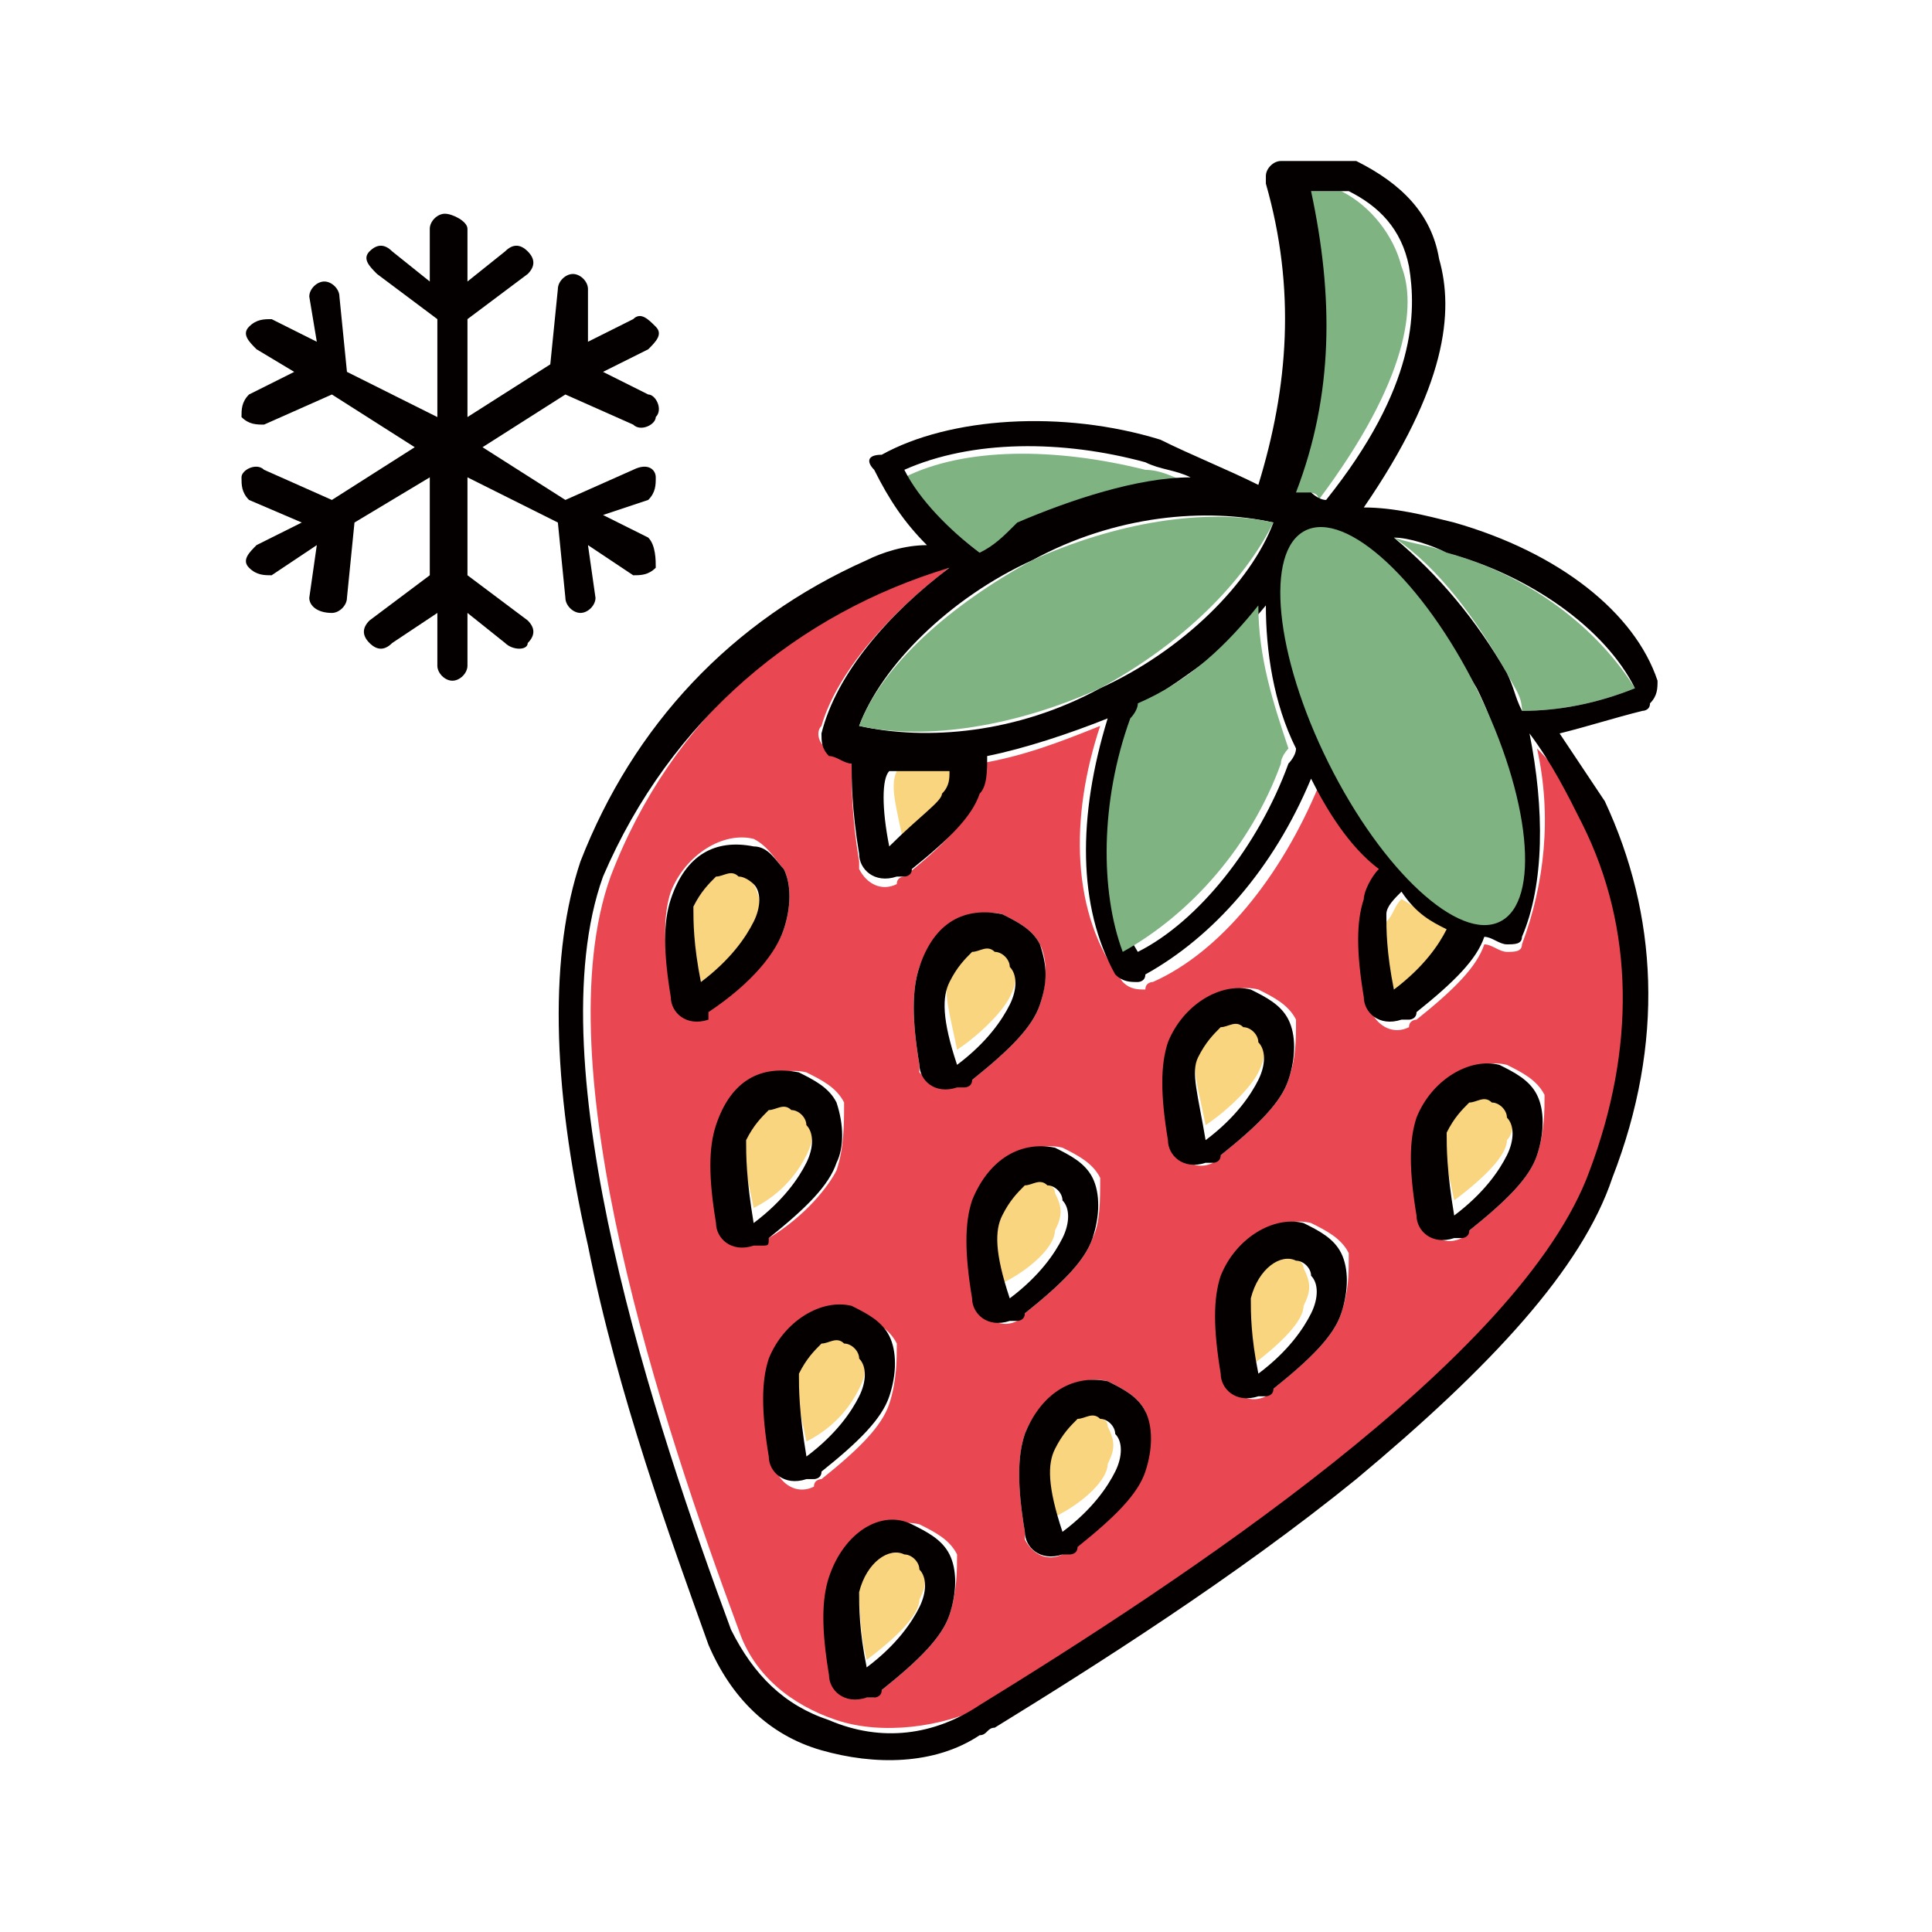 <svg width="48" height="48" viewBox="0 0 48 48" fill="none" xmlns="http://www.w3.org/2000/svg">
<mask id="mask0_4262_1196" style="mask-type:alpha" maskUnits="userSpaceOnUse" x="0" y="0" width="48" height="48">
<rect width="48" height="48" fill="#D9D9D9"/>
</mask>
<g mask="url(#mask0_4262_1196)">
<path d="M16.292 11.859C16.292 12.046 16.292 12.233 16.105 12.421L14.982 12.795L16.105 13.356C16.292 13.543 16.292 13.918 16.292 14.105C16.105 14.292 15.918 14.292 15.731 14.292L14.608 13.543L14.795 14.853C14.795 15.04 14.608 15.228 14.421 15.228C14.234 15.228 14.047 15.04 14.047 14.853L13.86 12.982L11.614 11.859V14.292L13.111 15.415C13.298 15.602 13.298 15.789 13.111 15.976C13.111 16.163 12.737 16.163 12.55 15.976L11.614 15.228V16.538C11.614 16.725 11.427 16.912 11.24 16.912C11.053 16.912 10.866 16.725 10.866 16.538V15.228L9.743 15.976C9.556 16.163 9.368 16.163 9.181 15.976C8.994 15.789 8.994 15.602 9.181 15.415L10.678 14.292V11.859L8.807 12.982L8.62 14.853C8.62 15.04 8.433 15.228 8.246 15.228C7.871 15.228 7.684 15.04 7.684 14.853L7.871 13.543L6.749 14.292C6.561 14.292 6.374 14.292 6.187 14.105C6 13.918 6.187 13.73 6.374 13.543L7.497 12.982L6.187 12.421C6 12.233 6 12.046 6 11.859C6 11.672 6.374 11.485 6.561 11.672L8.246 12.421L10.304 11.111L8.246 9.801L6.561 10.549C6.374 10.549 6.187 10.549 6 10.362C6 10.175 6 9.988 6.187 9.801L7.31 9.239L6.374 8.678C6.187 8.491 6 8.304 6.187 8.117C6.374 7.929 6.561 7.929 6.749 7.929L7.871 8.491L7.684 7.368C7.684 7.181 7.871 6.994 8.058 6.994C8.246 6.994 8.433 7.181 8.433 7.368L8.62 9.239L10.866 10.362V7.929L9.368 6.807C9.181 6.62 8.994 6.432 9.181 6.245C9.368 6.058 9.556 6.058 9.743 6.245L10.678 6.994V5.684C10.678 5.497 10.866 5.31 11.053 5.31C11.24 5.31 11.614 5.497 11.614 5.684V6.994L12.55 6.245C12.737 6.058 12.924 6.058 13.111 6.245C13.298 6.432 13.298 6.62 13.111 6.807L11.614 7.929V10.362L13.672 9.052L13.86 7.181C13.86 6.994 14.047 6.807 14.234 6.807C14.421 6.807 14.608 6.994 14.608 7.181V8.491L15.731 7.929C15.918 7.742 16.105 7.929 16.292 8.117C16.48 8.304 16.292 8.491 16.105 8.678L14.982 9.239L16.105 9.801C16.292 9.801 16.48 10.175 16.292 10.362C16.292 10.549 15.918 10.736 15.731 10.549L14.047 9.801L11.988 11.111L14.047 12.421L15.731 11.672C16.105 11.485 16.292 11.672 16.292 11.859Z" fill="#040000"/>
<path d="M32.012 12.234C32.199 12.234 32.386 12.234 32.386 12.234C32.573 12.234 32.76 12.234 32.76 12.421C35.006 9.427 35.193 7.556 34.819 6.62C34.632 5.871 34.07 5.123 33.322 4.749H32.199C32.947 7.181 32.947 9.801 32.012 12.234Z" fill="#7FB382"/>
<path d="M37.813 23.462C37.813 23.649 37.626 23.649 37.439 23.649C37.252 23.649 37.065 23.462 36.877 23.462C36.69 24.023 36.129 24.584 35.193 25.333C35.193 25.333 35.006 25.333 35.006 25.52C34.632 25.707 34.258 25.52 34.07 25.146V24.959C33.883 23.836 33.883 23.087 34.07 22.526C34.258 22.339 34.258 21.965 34.445 21.777C33.696 21.029 33.135 20.28 32.76 19.532C31.825 21.777 30.328 23.649 28.643 24.397C28.643 24.397 28.456 24.397 28.456 24.584C28.269 24.584 28.082 24.584 27.895 24.397C26.585 22.713 26.585 20.28 27.334 18.035C26.398 18.409 25.462 18.783 24.339 18.97C24.339 19.345 24.339 19.532 24.152 19.906C23.965 20.468 23.404 21.029 22.468 21.777C22.468 21.777 22.281 21.777 22.281 21.965C21.907 22.152 21.532 21.965 21.345 21.59V21.403C21.158 20.28 21.158 19.532 21.158 18.97C20.971 18.783 20.784 18.783 20.597 18.596C20.41 18.596 20.222 18.222 20.41 18.035C20.784 16.725 22.094 15.228 23.591 14.105C19.848 15.041 16.667 17.848 15.17 21.777C13.486 26.456 16.48 35.438 18.351 40.491C18.725 41.614 19.661 42.362 20.784 42.736C21.907 43.111 23.404 42.923 24.526 42.362C29.392 39.368 37.813 33.754 39.684 29.076C40.807 26.081 40.807 23.087 39.497 20.468C39.123 19.719 38.749 19.158 38.187 18.596C38.562 20.28 38.374 21.965 37.813 23.462ZM16.667 24.584C16.48 23.462 16.48 22.713 16.667 22.152C17.041 21.216 17.977 20.655 18.725 20.842C19.1 21.029 19.287 21.403 19.474 21.59C19.661 21.965 19.661 22.526 19.474 23.087C19.287 23.649 18.725 24.21 17.79 24.959C17.79 24.959 17.602 24.959 17.602 25.146C17.228 25.333 16.854 25.146 16.667 24.772C16.667 24.772 16.667 24.772 16.667 24.584ZM23.591 40.116C23.404 40.678 22.842 41.239 21.907 41.988C21.907 41.988 21.72 41.988 21.72 42.175C21.345 42.175 20.971 42.175 20.784 41.801V41.614C20.597 40.491 20.597 39.742 20.784 39.181C21.158 38.245 22.094 37.684 22.842 37.871C23.217 38.058 23.591 38.245 23.778 38.619C23.778 38.994 23.778 39.555 23.591 40.116ZM22.094 34.877C21.907 35.438 21.345 35.999 20.41 36.748C20.41 36.748 20.222 36.748 20.222 36.935C19.848 37.122 19.474 36.935 19.287 36.561V36.374C19.1 35.251 19.1 34.502 19.287 33.941C19.661 33.005 20.597 32.444 21.345 32.631C21.72 32.818 22.094 33.005 22.281 33.38C22.281 33.754 22.281 34.315 22.094 34.877ZM19.1 30.76C19.1 30.947 19.1 30.947 19.1 30.76C18.538 31.134 18.164 30.947 17.977 30.573V30.386C17.79 29.263 17.79 28.514 17.977 27.953C18.351 27.017 19.287 26.456 20.035 26.643C20.41 26.83 20.784 27.017 20.971 27.391C20.971 27.953 20.971 28.514 20.784 29.076C20.597 29.45 20.035 30.198 19.1 30.76ZM28.269 36.561C28.082 37.122 27.521 37.684 26.585 38.432C26.585 38.432 26.398 38.432 26.398 38.619C26.024 38.806 25.649 38.619 25.462 38.245V38.058C25.275 36.935 25.275 36.187 25.462 35.625C25.837 34.69 26.772 34.128 27.521 34.315C27.895 34.502 28.269 34.69 28.456 35.064C28.643 35.625 28.643 36.187 28.269 36.561ZM27.146 30.76C26.959 31.321 26.398 31.883 25.462 32.631C25.462 32.631 25.275 32.631 25.275 32.818C24.901 33.005 24.526 32.818 24.339 32.444V32.257C24.152 31.134 24.152 30.386 24.339 29.824C24.714 28.889 25.649 28.327 26.398 28.514C26.772 28.701 27.146 28.889 27.334 29.263C27.334 29.824 27.334 30.386 27.146 30.76ZM24.152 26.83C23.965 27.017 23.965 27.017 24.152 26.83C23.591 27.204 23.217 27.017 22.842 26.643V26.456C22.655 25.333 22.655 24.584 22.842 24.023C23.217 23.087 24.152 22.526 24.901 22.713C25.275 22.9 25.649 23.087 25.837 23.462C26.024 23.836 26.024 24.397 25.837 24.959C25.649 25.52 25.088 26.081 24.152 26.83ZM33.322 32.631C33.135 33.193 32.573 33.754 31.638 34.502C31.638 34.502 31.451 34.502 31.451 34.69C31.076 34.877 30.702 34.69 30.515 34.315V34.128C30.328 33.005 30.328 32.257 30.515 31.695C30.889 30.76 31.825 30.198 32.573 30.386C32.948 30.573 33.322 30.76 33.509 31.134C33.509 31.695 33.509 32.07 33.322 32.631ZM32.012 26.83C31.825 27.391 31.263 27.953 30.328 28.701C30.328 28.701 30.141 28.701 30.141 28.889C29.766 29.076 29.392 28.889 29.205 28.514V28.327C29.018 27.204 29.018 26.456 29.205 25.894C29.579 24.959 30.515 24.397 31.263 24.584C31.638 24.772 32.012 24.959 32.199 25.333C32.199 25.894 32.199 26.269 32.012 26.83ZM38.187 28.701C38 29.263 37.439 29.824 36.503 30.573C36.503 30.573 36.316 30.573 36.316 30.76C35.942 30.947 35.568 30.76 35.38 30.386V30.198C35.193 29.076 35.193 28.327 35.38 27.766C35.755 26.83 36.69 26.269 37.439 26.456C37.813 26.643 38.187 26.83 38.374 27.204C38.374 27.578 38.374 28.14 38.187 28.701Z" fill="#E94852"/>
<path d="M34.63 24.585C35.379 24.023 35.94 23.462 35.94 23.088C35.566 22.901 35.192 22.526 34.818 22.339C34.63 22.526 34.63 22.713 34.443 22.901C34.443 23.088 34.443 23.836 34.63 24.585Z" fill="#F9D580"/>
<path d="M23.591 19.532C23.591 19.345 23.591 19.158 23.778 18.971C23.216 18.971 22.842 18.971 22.281 18.971C22.281 18.971 22.281 18.971 22.281 19.158C22.093 19.532 22.281 20.093 22.468 21.029C22.842 20.281 23.403 19.906 23.591 19.532Z" fill="#F9D580"/>
<path d="M17.228 22.526C17.041 22.9 17.228 23.462 17.415 24.398C18.164 23.836 18.725 23.275 18.725 22.9C18.912 22.526 18.912 22.339 18.725 21.965C18.725 21.778 18.538 21.778 18.351 21.59C18.164 21.59 17.976 21.59 17.789 21.59C17.602 21.965 17.415 22.152 17.228 22.526Z" fill="#F9D580"/>
<path d="M17.601 25.146C17.788 25.146 17.788 25.146 17.601 25.146C18.724 24.398 19.286 23.649 19.473 23.088C19.66 22.526 19.66 21.965 19.473 21.59C19.286 21.403 19.099 21.029 18.724 21.029C17.789 20.842 17.04 21.216 16.666 22.339C16.479 22.9 16.479 23.649 16.666 24.772C16.666 25.146 17.04 25.52 17.601 25.333C17.601 25.146 17.601 25.146 17.601 25.146ZM18.724 21.965C18.911 22.152 18.911 22.526 18.724 22.9C18.537 23.275 18.163 23.836 17.414 24.398C17.227 23.462 17.227 22.9 17.227 22.526C17.414 22.152 17.601 21.965 17.789 21.778C17.976 21.778 18.163 21.59 18.35 21.778C18.537 21.778 18.724 21.965 18.724 21.965Z" fill="#040000"/>
<path d="M25.088 24.771C25.275 24.397 25.275 24.21 25.088 23.836C25.088 23.649 24.901 23.649 24.714 23.462C24.527 23.462 24.34 23.462 24.153 23.462C23.965 23.649 23.778 23.836 23.591 24.21C23.404 24.584 23.591 25.146 23.778 26.081C24.34 25.707 24.901 25.146 25.088 24.771Z" fill="#F9D580"/>
<path d="M25.837 23.462C25.649 23.087 25.275 22.9 24.901 22.713C23.965 22.526 23.217 22.9 22.843 24.023C22.655 24.584 22.655 25.333 22.843 26.456C22.843 26.83 23.217 27.204 23.778 27.017H23.965C23.965 27.017 24.152 27.017 24.152 26.83C25.088 26.081 25.649 25.52 25.837 24.959C26.024 24.397 26.024 24.023 25.837 23.462ZM23.591 24.397C23.778 24.023 23.965 23.836 24.152 23.649C24.34 23.649 24.527 23.462 24.714 23.649C24.901 23.649 25.088 23.836 25.088 24.023C25.275 24.21 25.275 24.584 25.088 24.959C24.901 25.333 24.527 25.894 23.778 26.456C23.404 25.333 23.404 24.771 23.591 24.397Z" fill="#040000"/>
<path d="M31.263 26.643C31.45 26.269 31.45 26.082 31.263 25.707C31.263 25.52 31.076 25.52 30.889 25.333C30.702 25.333 30.515 25.333 30.327 25.333C30.14 25.52 29.953 25.707 29.766 26.082C29.579 26.456 29.766 27.017 29.953 27.953C30.515 27.579 31.076 27.017 31.263 26.643Z" fill="#F9D580"/>
<path d="M29.017 25.895C28.83 26.456 28.83 27.204 29.017 28.327C29.017 28.702 29.392 29.076 29.953 28.889H30.14C30.14 28.889 30.327 28.889 30.327 28.702C31.263 27.953 31.824 27.392 32.011 26.83C32.199 26.269 32.199 25.707 32.011 25.333C31.824 24.959 31.45 24.772 31.076 24.585C30.327 24.398 29.392 24.959 29.017 25.895ZM29.766 26.269C29.953 25.895 30.14 25.707 30.327 25.52C30.514 25.52 30.701 25.333 30.889 25.52C31.076 25.52 31.263 25.707 31.263 25.895C31.45 26.082 31.45 26.456 31.263 26.83C31.076 27.204 30.701 27.766 29.953 28.327C29.766 27.204 29.579 26.643 29.766 26.269Z" fill="#040000"/>
<path d="M37.439 27.579C37.439 27.392 37.252 27.392 37.065 27.205C36.877 27.205 36.69 27.205 36.503 27.205C36.316 27.392 36.129 27.579 35.942 27.953C35.755 28.327 35.942 28.889 36.129 29.824C36.877 29.263 37.439 28.702 37.439 28.327C37.626 28.14 37.626 27.766 37.439 27.579Z" fill="#F9D580"/>
<path d="M35.193 27.766C35.006 28.327 35.006 29.076 35.193 30.199C35.193 30.573 35.567 30.947 36.129 30.76H36.316C36.316 30.76 36.503 30.76 36.503 30.573C37.439 29.824 38 29.263 38.187 28.702C38.374 28.14 38.374 27.579 38.187 27.204C38 26.83 37.626 26.643 37.252 26.456C36.503 26.269 35.567 26.83 35.193 27.766ZM35.942 28.14C36.129 27.766 36.316 27.579 36.503 27.392C36.69 27.392 36.877 27.204 37.064 27.392C37.252 27.392 37.439 27.579 37.439 27.766C37.626 27.953 37.626 28.327 37.439 28.702C37.252 29.076 36.877 29.637 36.129 30.199C35.942 29.076 35.942 28.514 35.942 28.14Z" fill="#040000"/>
<path d="M20.035 28.701C20.222 28.327 20.222 28.14 20.035 27.766C20.035 27.579 19.847 27.579 19.66 27.392C19.473 27.392 19.286 27.392 19.099 27.392C18.912 27.579 18.725 27.766 18.538 28.14C18.35 28.514 18.538 29.076 18.725 30.012C19.473 29.637 19.847 29.076 20.035 28.701Z" fill="#F9D580"/>
<path d="M20.783 27.392C20.596 27.017 20.221 26.83 19.847 26.643C18.912 26.456 18.163 26.83 17.789 27.953C17.602 28.514 17.602 29.263 17.789 30.386C17.789 30.76 18.163 31.134 18.724 30.947H18.912C19.099 30.947 19.099 30.947 19.099 30.76C20.034 30.012 20.596 29.45 20.783 28.889C20.97 28.514 20.97 27.953 20.783 27.392ZM18.537 28.327C18.724 27.953 18.912 27.766 19.099 27.579C19.286 27.579 19.473 27.392 19.66 27.579C19.847 27.579 20.034 27.766 20.034 27.953C20.221 28.14 20.221 28.514 20.034 28.889C19.847 29.263 19.473 29.824 18.724 30.386C18.537 29.263 18.537 28.702 18.537 28.327Z" fill="#040000"/>
<path d="M26.21 30.573C26.398 30.199 26.398 30.012 26.21 29.637C26.21 29.45 26.023 29.45 25.836 29.263C25.649 29.263 25.462 29.263 25.275 29.263C25.087 29.45 24.9 29.637 24.713 30.012C24.526 30.386 24.713 30.947 24.9 31.883C25.649 31.509 26.21 30.947 26.21 30.573Z" fill="#F9D580"/>
<path d="M24.151 29.824C23.964 30.386 23.964 31.134 24.151 32.257C24.151 32.631 24.525 33.006 25.087 32.818H25.274C25.274 32.818 25.461 32.818 25.461 32.631C26.397 31.883 26.958 31.321 27.145 30.76C27.332 30.199 27.332 29.637 27.145 29.263C26.958 28.889 26.584 28.701 26.21 28.514C25.274 28.327 24.525 28.889 24.151 29.824ZM24.9 30.199C25.087 29.824 25.274 29.637 25.461 29.45C25.648 29.45 25.835 29.263 26.022 29.45C26.21 29.45 26.397 29.637 26.397 29.824C26.584 30.011 26.584 30.386 26.397 30.76C26.21 31.134 25.835 31.696 25.087 32.257C24.712 31.134 24.712 30.573 24.9 30.199Z" fill="#040000"/>
<path d="M31.077 33.941C31.825 33.38 32.387 32.818 32.387 32.444C32.574 32.07 32.574 31.883 32.387 31.508C32.387 31.321 32.2 31.321 32.013 31.134C31.638 30.947 31.077 31.321 30.89 31.883C30.89 32.444 30.89 33.005 31.077 33.941Z" fill="#F9D580"/>
<path d="M30.328 31.696C30.141 32.257 30.141 33.006 30.328 34.128C30.328 34.503 30.702 34.877 31.264 34.69H31.451C31.451 34.69 31.638 34.69 31.638 34.503C32.574 33.754 33.135 33.193 33.322 32.631C33.509 32.07 33.509 31.509 33.322 31.134C33.135 30.76 32.761 30.573 32.386 30.386C31.638 30.199 30.702 30.76 30.328 31.696ZM32.199 31.321C32.386 31.321 32.574 31.509 32.574 31.696C32.761 31.883 32.761 32.257 32.574 32.631C32.386 33.006 32.012 33.567 31.264 34.128C31.076 33.193 31.076 32.631 31.076 32.257C31.264 31.509 31.825 31.134 32.199 31.321Z" fill="#040000"/>
<path d="M21.346 34.503C21.533 34.129 21.533 33.941 21.346 33.567C21.346 33.38 21.159 33.38 20.972 33.193C20.785 33.193 20.598 33.193 20.41 33.193C20.223 33.38 20.036 33.567 19.849 33.941C19.662 34.316 19.849 34.877 20.036 35.813C20.785 35.438 21.159 34.877 21.346 34.503Z" fill="#F9D580"/>
<path d="M19.1 33.754C18.913 34.316 18.913 35.064 19.1 36.187C19.1 36.561 19.475 36.935 20.036 36.748H20.223C20.223 36.748 20.41 36.748 20.41 36.561C21.346 35.813 21.907 35.251 22.095 34.69C22.282 34.129 22.282 33.567 22.095 33.193C21.907 32.819 21.533 32.631 21.159 32.444C20.41 32.257 19.475 32.819 19.1 33.754ZM19.849 34.129C20.036 33.754 20.223 33.567 20.41 33.38C20.597 33.38 20.785 33.193 20.972 33.38C21.159 33.38 21.346 33.567 21.346 33.754C21.533 33.941 21.533 34.316 21.346 34.69C21.159 35.064 20.785 35.626 20.036 36.187C19.849 35.064 19.849 34.503 19.849 34.129Z" fill="#040000"/>
<path d="M27.52 36.374C27.707 36 27.707 35.812 27.52 35.438C27.52 35.251 27.333 35.251 27.146 35.064C26.959 35.064 26.771 35.064 26.584 35.064C26.397 35.251 26.21 35.438 26.023 35.812C25.836 36.187 26.023 36.748 26.21 37.684C26.959 37.31 27.52 36.748 27.52 36.374Z" fill="#F9D580"/>
<path d="M25.462 35.626C25.274 36.187 25.274 36.935 25.462 38.058C25.462 38.433 25.836 38.807 26.397 38.62H26.584C26.584 38.62 26.772 38.62 26.772 38.433C27.707 37.684 28.269 37.123 28.456 36.561C28.643 36 28.643 35.438 28.456 35.064C28.269 34.69 27.894 34.503 27.52 34.316C26.584 34.129 25.836 34.69 25.462 35.626ZM26.21 36C26.397 35.626 26.584 35.438 26.772 35.251C26.959 35.251 27.146 35.064 27.333 35.251C27.52 35.251 27.707 35.438 27.707 35.626C27.894 35.813 27.894 36.187 27.707 36.561C27.52 36.935 27.146 37.497 26.397 38.058C26.023 36.935 26.023 36.374 26.21 36Z" fill="#040000"/>
<path d="M21.532 41.239C22.28 40.678 22.842 40.117 22.842 39.742C23.029 39.368 23.029 39.181 22.842 38.807C22.842 38.62 22.655 38.62 22.468 38.432C22.093 38.245 21.532 38.62 21.345 39.181C21.345 39.742 21.345 40.491 21.532 41.239Z" fill="#F9D580"/>
<path d="M20.596 39.181C20.409 39.742 20.409 40.491 20.596 41.614C20.596 41.988 20.971 42.362 21.532 42.175H21.719C21.719 42.175 21.906 42.175 21.906 41.988C22.842 41.239 23.403 40.678 23.591 40.117C23.778 39.555 23.778 38.994 23.591 38.62C23.403 38.245 23.029 38.058 22.655 37.871C21.906 37.497 20.971 38.058 20.596 39.181ZM22.468 38.62C22.655 38.62 22.842 38.807 22.842 38.994C23.029 39.181 23.029 39.555 22.842 39.929C22.655 40.304 22.281 40.865 21.532 41.426C21.345 40.491 21.345 39.929 21.345 39.555C21.532 38.807 22.093 38.432 22.468 38.62Z" fill="#040000"/>
<path d="M24.339 13.731C24.713 13.544 24.901 13.357 25.275 13.17C26.772 12.421 28.269 12.047 29.579 12.047C29.205 11.86 28.83 11.673 28.456 11.673C26.21 11.111 23.965 11.111 22.468 11.86C22.842 12.421 23.591 13.17 24.339 13.731Z" fill="#7FB382"/>
<path d="M40.62 17.099C39.684 15.602 38 14.292 35.942 13.731C35.568 13.544 35.193 13.544 34.632 13.357C35.755 14.105 36.69 15.415 37.439 16.725C37.626 17.099 37.813 17.286 37.813 17.661C38.749 17.661 39.684 17.474 40.62 17.099Z" fill="#7FB382"/>
<path d="M36.128 12.982C35.38 12.795 34.631 12.608 33.883 12.608C35.941 9.614 36.128 7.743 35.754 6.433C35.567 5.31 34.819 4.561 33.696 4H33.509H31.824C31.637 4 31.45 4.187 31.45 4.374C31.45 4.374 31.45 4.374 31.45 4.561C32.199 7.181 32.011 9.614 31.263 12.047C30.514 11.672 29.579 11.298 28.83 10.924C26.397 10.175 23.59 10.363 21.906 11.298C21.532 11.298 21.532 11.485 21.719 11.672C22.093 12.421 22.468 12.982 23.029 13.544C22.468 13.544 21.906 13.731 21.532 13.918C18.163 15.415 15.731 18.035 14.421 21.403C13.672 23.649 13.672 26.83 14.608 30.947C15.357 34.69 16.666 38.245 17.602 40.865C18.163 42.175 19.099 43.111 20.409 43.485C21.719 43.859 23.216 43.859 24.339 43.111C24.526 43.111 24.526 42.924 24.713 42.924C27.146 41.427 30.701 39.181 33.696 36.748C37.064 33.941 39.31 31.509 40.058 29.263C41.368 25.895 41.181 22.713 39.871 19.906C39.497 19.345 39.123 18.784 38.748 18.222C39.497 18.035 40.058 17.848 40.807 17.661C40.807 17.661 40.994 17.661 40.994 17.474C41.181 17.286 41.181 17.099 41.181 16.912C40.62 15.228 38.748 13.731 36.128 12.982ZM39.31 20.468C40.62 23.087 40.62 26.082 39.497 29.076C37.813 33.754 29.204 39.368 24.339 42.362C23.216 43.111 21.906 43.298 20.596 42.736C19.474 42.362 18.725 41.614 18.163 40.491C16.292 35.438 13.298 26.456 14.982 21.778C16.666 17.848 19.848 15.228 23.59 14.105C22.093 15.228 20.783 16.725 20.409 18.222C20.409 18.409 20.409 18.596 20.596 18.784C20.783 18.784 20.971 18.971 21.158 18.971C21.158 19.345 21.158 20.093 21.345 21.216C21.345 21.59 21.719 21.965 22.28 21.778H22.468C22.468 21.778 22.655 21.778 22.655 21.59C23.59 20.842 24.152 20.281 24.339 19.719C24.526 19.532 24.526 19.158 24.526 18.784C25.462 18.596 26.585 18.222 27.52 17.848C26.772 20.281 26.772 22.526 27.707 24.21C27.895 24.398 28.082 24.398 28.269 24.398C28.269 24.398 28.456 24.398 28.456 24.21C30.14 23.275 31.637 21.59 32.573 19.345C32.947 20.093 33.509 21.029 34.257 21.59C34.07 21.778 33.883 22.152 33.883 22.339C33.696 22.9 33.696 23.649 33.883 24.772C33.883 25.146 34.257 25.52 34.819 25.333H35.006C35.006 25.333 35.193 25.333 35.193 25.146C36.128 24.398 36.69 23.836 36.877 23.275C37.064 23.275 37.251 23.462 37.438 23.462C37.626 23.462 37.813 23.462 37.813 23.275C38.374 21.965 38.374 20.093 38 18.222C38.561 18.971 38.935 19.719 39.31 20.468ZM22.468 11.672C24.152 10.924 26.397 10.924 28.456 11.485C28.83 11.672 29.204 11.672 29.579 11.86C28.269 11.86 26.585 12.421 25.275 12.982C24.9 13.357 24.713 13.544 24.339 13.731C23.59 13.169 22.842 12.421 22.468 11.672ZM33.509 4.749C34.257 5.123 34.819 5.684 35.006 6.62C35.193 7.743 35.193 9.614 32.947 12.421C32.76 12.421 32.573 12.234 32.573 12.234H32.386H32.199C33.134 9.801 33.134 7.368 32.573 4.749H33.509ZM36.69 17.099C37.626 18.971 37.813 21.216 37.251 22.713C35.567 22.152 34.07 20.655 33.134 18.784C32.199 16.912 32.011 14.667 32.573 13.169C34.07 13.731 35.567 15.228 36.69 17.099ZM35.941 23.088C35.754 23.462 35.38 24.023 34.631 24.585C34.444 23.649 34.444 23.088 34.444 22.713C34.444 22.526 34.631 22.339 34.819 22.152C35.193 22.713 35.567 22.9 35.941 23.088ZM21.345 18.035C21.906 16.538 23.59 14.854 25.649 13.918C27.707 12.795 29.953 12.608 31.637 12.982C31.076 14.479 29.392 16.164 27.333 17.099C25.275 18.222 23.029 18.409 21.345 18.035ZM22.093 19.158C22.093 18.971 22.093 18.971 22.093 19.158C22.655 19.158 23.216 19.158 23.59 19.158C23.59 19.345 23.59 19.532 23.403 19.719C23.403 19.906 22.842 20.281 22.093 21.029C21.906 20.093 21.906 19.345 22.093 19.158ZM28.269 17.848C28.269 17.661 28.456 17.474 28.456 17.474C29.579 16.725 30.701 15.976 31.45 15.041C31.45 16.164 31.637 17.474 32.199 18.596C32.199 18.784 32.011 18.971 32.011 18.971C31.263 21.029 29.766 22.9 28.269 23.649C27.333 22.152 27.52 19.906 28.269 17.848ZM37.813 17.661C37.626 17.286 37.626 17.099 37.438 16.725C36.69 15.415 35.754 14.292 34.631 13.357C35.006 13.357 35.567 13.544 35.941 13.731C38 14.292 39.871 15.602 40.62 17.099C39.684 17.474 38.748 17.661 37.813 17.661Z" fill="#040000"/>
<path d="M31.824 18.971C31.824 18.784 32.011 18.596 32.011 18.596C31.637 17.474 31.263 16.351 31.263 15.041C30.514 15.977 29.578 16.912 28.269 17.474C28.269 17.661 28.081 17.848 28.081 17.848C27.333 19.907 27.333 22.152 27.894 23.649C29.578 22.713 31.076 21.029 31.824 18.971Z" fill="#7FB382"/>
<path d="M37.268 22.897C38.286 22.391 38.028 19.805 36.692 17.122C35.356 14.439 33.448 12.675 32.431 13.181C31.413 13.688 31.671 16.274 33.007 18.957C34.343 21.64 36.251 23.404 37.268 22.897Z" fill="#7FB382"/>
<path d="M31.637 12.982C29.953 12.608 27.707 12.982 25.649 13.918C23.59 15.041 21.906 16.538 21.345 18.035C23.029 18.409 25.275 18.035 27.333 17.099C29.392 15.977 30.889 14.48 31.637 12.982Z" fill="#7FB382"/>
</g>
</svg>
